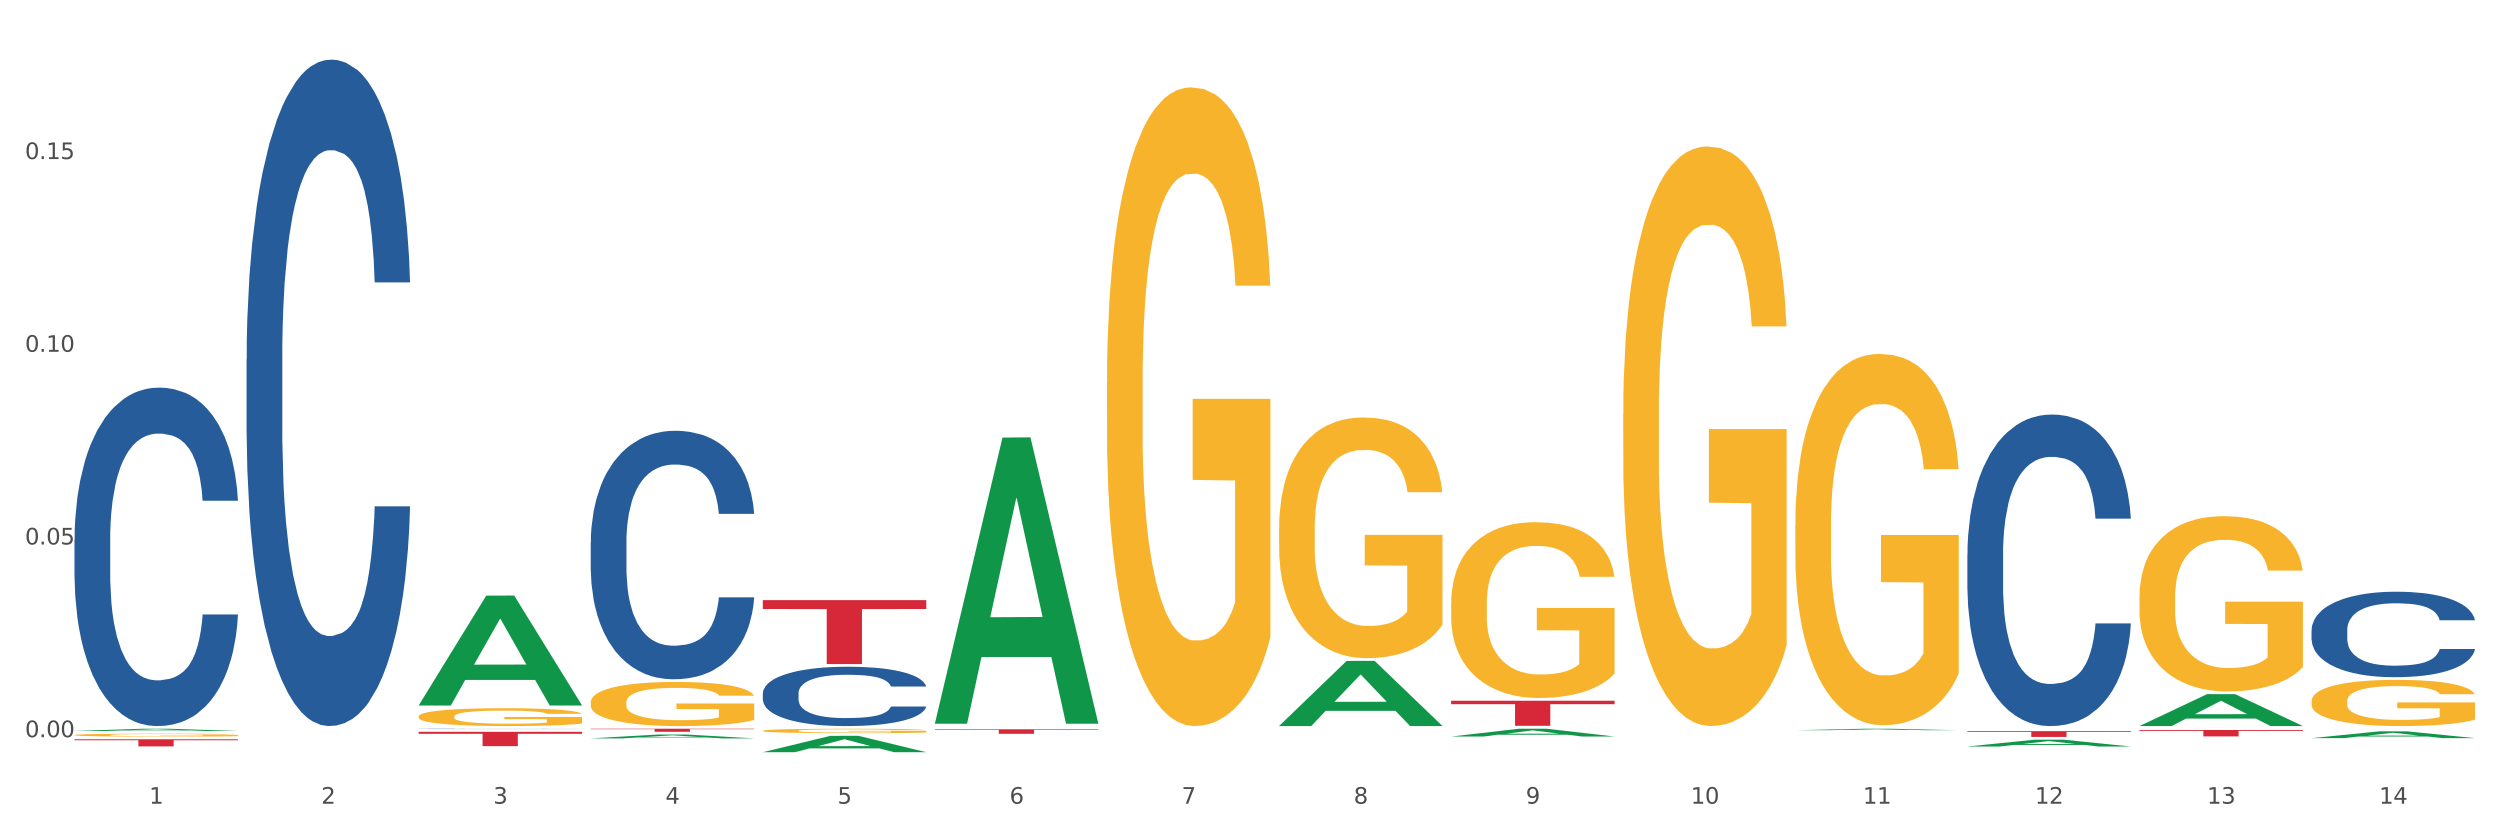 <?xml version="1.0" encoding="utf-8" standalone="no"?>
<!DOCTYPE svg PUBLIC "-//W3C//DTD SVG 1.1//EN"
  "http://www.w3.org/Graphics/SVG/1.1/DTD/svg11.dtd">
<svg xmlns:xlink="http://www.w3.org/1999/xlink" width="1080pt" height="360pt" viewBox="0 0 1080 360" xmlns="http://www.w3.org/2000/svg" version="1.1">
 <rect x="0" y="0" width="1080" height="360" fill="#333333" stroke="none"/>
 <defs>
  <style type="text/css">*{stroke-linejoin: round; stroke-linecap: butt}</style>
 </defs>
 <g id="figure_1">
  <g id="patch_1">
   <path d="M 0 360 
L 1080 360 
L 1080 0 
L 0 0 
z
" style="fill: #ffffff; stroke: #ffffff; stroke-linejoin: miter"/>
  </g>
  <g id="axes_1">
   <g id="matplotlib.axis_1">
    <g id="xtick_1">
     <g id="text_1">
      <!-- 1 -->
      <g style="fill: #4d4d4d" transform="translate(64.432 347.204) scale(0.096 -0.096)">
       <defs>
        <path id="DejaVuSans-31" d="M 794 531 
L 1825 531 
L 1825 4091 
L 703 3866 
L 703 4441 
L 1819 4666 
L 2450 4666 
L 2450 531 
L 3481 531 
L 3481 0 
L 794 0 
L 794 531 
z
" transform="scale(0.016)"/>
       </defs>
       <use xlink:href="#DejaVuSans-31"/>
      </g>
     </g>
    </g>
    <g id="xtick_2">
     <g id="text_2">
      <!-- 2 -->
      <g style="fill: #4d4d4d" transform="translate(138.771 347.204) scale(0.096 -0.096)">
       <defs>
        <path id="DejaVuSans-32" d="M 1228 531 
L 3431 531 
L 3431 0 
L 469 0 
L 469 531 
Q 828 903 1448 1529 
Q 2069 2156 2228 2338 
Q 2531 2678 2651 2914 
Q 2772 3150 2772 3378 
Q 2772 3750 2511 3984 
Q 2250 4219 1831 4219 
Q 1534 4219 1204 4116 
Q 875 4013 500 3803 
L 500 4441 
Q 881 4594 1212 4672 
Q 1544 4750 1819 4750 
Q 2544 4750 2975 4387 
Q 3406 4025 3406 3419 
Q 3406 3131 3298 2873 
Q 3191 2616 2906 2266 
Q 2828 2175 2409 1742 
Q 1991 1309 1228 531 
z
" transform="scale(0.016)"/>
       </defs>
       <use xlink:href="#DejaVuSans-32"/>
      </g>
     </g>
    </g>
    <g id="xtick_3">
     <g id="text_3">
      <!-- 3 -->
      <g style="fill: #4d4d4d" transform="translate(213.109 347.204) scale(0.096 -0.096)">
       <defs>
        <path id="DejaVuSans-33" d="M 2597 2516 
Q 3050 2419 3304 2112 
Q 3559 1806 3559 1356 
Q 3559 666 3084 287 
Q 2609 -91 1734 -91 
Q 1441 -91 1130 -33 
Q 819 25 488 141 
L 488 750 
Q 750 597 1062 519 
Q 1375 441 1716 441 
Q 2309 441 2620 675 
Q 2931 909 2931 1356 
Q 2931 1769 2642 2001 
Q 2353 2234 1838 2234 
L 1294 2234 
L 1294 2753 
L 1863 2753 
Q 2328 2753 2575 2939 
Q 2822 3125 2822 3475 
Q 2822 3834 2567 4026 
Q 2313 4219 1838 4219 
Q 1578 4219 1281 4162 
Q 984 4106 628 3988 
L 628 4550 
Q 988 4650 1302 4700 
Q 1616 4750 1894 4750 
Q 2613 4750 3031 4423 
Q 3450 4097 3450 3541 
Q 3450 3153 3228 2886 
Q 3006 2619 2597 2516 
z
" transform="scale(0.016)"/>
       </defs>
       <use xlink:href="#DejaVuSans-33"/>
      </g>
     </g>
    </g>
    <g id="xtick_4">
     <g id="text_4">
      <!-- 4 -->
      <g style="fill: #4d4d4d" transform="translate(287.448 347.204) scale(0.096 -0.096)">
       <defs>
        <path id="DejaVuSans-34" d="M 2419 4116 
L 825 1625 
L 2419 1625 
L 2419 4116 
z
M 2253 4666 
L 3047 4666 
L 3047 1625 
L 3713 1625 
L 3713 1100 
L 3047 1100 
L 3047 0 
L 2419 0 
L 2419 1100 
L 313 1100 
L 313 1709 
L 2253 4666 
z
" transform="scale(0.016)"/>
       </defs>
       <use xlink:href="#DejaVuSans-34"/>
      </g>
     </g>
    </g>
    <g id="xtick_5">
     <g id="text_5">
      <!-- 5 -->
      <g style="fill: #4d4d4d" transform="translate(361.787 347.204) scale(0.096 -0.096)">
       <defs>
        <path id="DejaVuSans-35" d="M 691 4666 
L 3169 4666 
L 3169 4134 
L 1269 4134 
L 1269 2991 
Q 1406 3038 1543 3061 
Q 1681 3084 1819 3084 
Q 2600 3084 3056 2656 
Q 3513 2228 3513 1497 
Q 3513 744 3044 326 
Q 2575 -91 1722 -91 
Q 1428 -91 1123 -41 
Q 819 9 494 109 
L 494 744 
Q 775 591 1075 516 
Q 1375 441 1709 441 
Q 2250 441 2565 725 
Q 2881 1009 2881 1497 
Q 2881 1984 2565 2268 
Q 2250 2553 1709 2553 
Q 1456 2553 1204 2497 
Q 953 2441 691 2322 
L 691 4666 
z
" transform="scale(0.016)"/>
       </defs>
       <use xlink:href="#DejaVuSans-35"/>
      </g>
     </g>
    </g>
    <g id="xtick_6">
     <g id="text_6">
      <!-- 6 -->
      <g style="fill: #4d4d4d" transform="translate(436.125 347.204) scale(0.096 -0.096)">
       <defs>
        <path id="DejaVuSans-36" d="M 2113 2584 
Q 1688 2584 1439 2293 
Q 1191 2003 1191 1497 
Q 1191 994 1439 701 
Q 1688 409 2113 409 
Q 2538 409 2786 701 
Q 3034 994 3034 1497 
Q 3034 2003 2786 2293 
Q 2538 2584 2113 2584 
z
M 3366 4563 
L 3366 3988 
Q 3128 4100 2886 4159 
Q 2644 4219 2406 4219 
Q 1781 4219 1451 3797 
Q 1122 3375 1075 2522 
Q 1259 2794 1537 2939 
Q 1816 3084 2150 3084 
Q 2853 3084 3261 2657 
Q 3669 2231 3669 1497 
Q 3669 778 3244 343 
Q 2819 -91 2113 -91 
Q 1303 -91 875 529 
Q 447 1150 447 2328 
Q 447 3434 972 4092 
Q 1497 4750 2381 4750 
Q 2619 4750 2861 4703 
Q 3103 4656 3366 4563 
z
" transform="scale(0.016)"/>
       </defs>
       <use xlink:href="#DejaVuSans-36"/>
      </g>
     </g>
    </g>
    <g id="xtick_7">
     <g id="text_7">
      <!-- 7 -->
      <g style="fill: #4d4d4d" transform="translate(510.464 347.204) scale(0.096 -0.096)">
       <defs>
        <path id="DejaVuSans-37" d="M 525 4666 
L 3525 4666 
L 3525 4397 
L 1831 0 
L 1172 0 
L 2766 4134 
L 525 4134 
L 525 4666 
z
" transform="scale(0.016)"/>
       </defs>
       <use xlink:href="#DejaVuSans-37"/>
      </g>
     </g>
    </g>
    <g id="xtick_8">
     <g id="text_8">
      <!-- 8 -->
      <g style="fill: #4d4d4d" transform="translate(584.803 347.204) scale(0.096 -0.096)">
       <defs>
        <path id="DejaVuSans-38" d="M 2034 2216 
Q 1584 2216 1326 1975 
Q 1069 1734 1069 1313 
Q 1069 891 1326 650 
Q 1584 409 2034 409 
Q 2484 409 2743 651 
Q 3003 894 3003 1313 
Q 3003 1734 2745 1975 
Q 2488 2216 2034 2216 
z
M 1403 2484 
Q 997 2584 770 2862 
Q 544 3141 544 3541 
Q 544 4100 942 4425 
Q 1341 4750 2034 4750 
Q 2731 4750 3128 4425 
Q 3525 4100 3525 3541 
Q 3525 3141 3298 2862 
Q 3072 2584 2669 2484 
Q 3125 2378 3379 2068 
Q 3634 1759 3634 1313 
Q 3634 634 3220 271 
Q 2806 -91 2034 -91 
Q 1263 -91 848 271 
Q 434 634 434 1313 
Q 434 1759 690 2068 
Q 947 2378 1403 2484 
z
M 1172 3481 
Q 1172 3119 1398 2916 
Q 1625 2713 2034 2713 
Q 2441 2713 2670 2916 
Q 2900 3119 2900 3481 
Q 2900 3844 2670 4047 
Q 2441 4250 2034 4250 
Q 1625 4250 1398 4047 
Q 1172 3844 1172 3481 
z
" transform="scale(0.016)"/>
       </defs>
       <use xlink:href="#DejaVuSans-38"/>
      </g>
     </g>
    </g>
    <g id="xtick_9">
     <g id="text_9">
      <!-- 9 -->
      <g style="fill: #4d4d4d" transform="translate(659.142 347.204) scale(0.096 -0.096)">
       <defs>
        <path id="DejaVuSans-39" d="M 703 97 
L 703 672 
Q 941 559 1184 500 
Q 1428 441 1663 441 
Q 2288 441 2617 861 
Q 2947 1281 2994 2138 
Q 2813 1869 2534 1725 
Q 2256 1581 1919 1581 
Q 1219 1581 811 2004 
Q 403 2428 403 3163 
Q 403 3881 828 4315 
Q 1253 4750 1959 4750 
Q 2769 4750 3195 4129 
Q 3622 3509 3622 2328 
Q 3622 1225 3098 567 
Q 2575 -91 1691 -91 
Q 1453 -91 1209 -44 
Q 966 3 703 97 
z
M 1959 2075 
Q 2384 2075 2632 2365 
Q 2881 2656 2881 3163 
Q 2881 3666 2632 3958 
Q 2384 4250 1959 4250 
Q 1534 4250 1286 3958 
Q 1038 3666 1038 3163 
Q 1038 2656 1286 2365 
Q 1534 2075 1959 2075 
z
" transform="scale(0.016)"/>
       </defs>
       <use xlink:href="#DejaVuSans-39"/>
      </g>
     </g>
    </g>
    <g id="xtick_10">
     <g id="text_10">
      <!-- 10 -->
      <g style="fill: #4d4d4d" transform="translate(730.426 347.204) scale(0.096 -0.096)">
       <defs>
        <path id="DejaVuSans-30" d="M 2034 4250 
Q 1547 4250 1301 3770 
Q 1056 3291 1056 2328 
Q 1056 1369 1301 889 
Q 1547 409 2034 409 
Q 2525 409 2770 889 
Q 3016 1369 3016 2328 
Q 3016 3291 2770 3770 
Q 2525 4250 2034 4250 
z
M 2034 4750 
Q 2819 4750 3233 4129 
Q 3647 3509 3647 2328 
Q 3647 1150 3233 529 
Q 2819 -91 2034 -91 
Q 1250 -91 836 529 
Q 422 1150 422 2328 
Q 422 3509 836 4129 
Q 1250 4750 2034 4750 
z
" transform="scale(0.016)"/>
       </defs>
       <use xlink:href="#DejaVuSans-31"/>
       <use xlink:href="#DejaVuSans-30" transform="translate(63.623 0)"/>
      </g>
     </g>
    </g>
    <g id="xtick_11">
     <g id="text_11">
      <!-- 11 -->
      <g style="fill: #4d4d4d" transform="translate(804.765 347.204) scale(0.096 -0.096)">
       <use xlink:href="#DejaVuSans-31"/>
       <use xlink:href="#DejaVuSans-31" transform="translate(63.623 0)"/>
      </g>
     </g>
    </g>
    <g id="xtick_12">
     <g id="text_12">
      <!-- 12 -->
      <g style="fill: #4d4d4d" transform="translate(879.104 347.204) scale(0.096 -0.096)">
       <use xlink:href="#DejaVuSans-31"/>
       <use xlink:href="#DejaVuSans-32" transform="translate(63.623 0)"/>
      </g>
     </g>
    </g>
    <g id="xtick_13">
     <g id="text_13">
      <!-- 13 -->
      <g style="fill: #4d4d4d" transform="translate(953.442 347.204) scale(0.096 -0.096)">
       <use xlink:href="#DejaVuSans-31"/>
       <use xlink:href="#DejaVuSans-33" transform="translate(63.623 0)"/>
      </g>
     </g>
    </g>
    <g id="xtick_14">
     <g id="text_14">
      <!-- 14 -->
      <g style="fill: #4d4d4d" transform="translate(1027.781 347.204) scale(0.096 -0.096)">
       <use xlink:href="#DejaVuSans-31"/>
       <use xlink:href="#DejaVuSans-34" transform="translate(63.623 0)"/>
      </g>
     </g>
    </g>
    <g id="xtick_15"/>
    <g id="xtick_16"/>
    <g id="xtick_17"/>
    <g id="xtick_18"/>
    <g id="xtick_19"/>
    <g id="xtick_20"/>
    <g id="xtick_21"/>
    <g id="xtick_22"/>
    <g id="xtick_23"/>
    <g id="xtick_24"/>
    <g id="xtick_25"/>
    <g id="xtick_26"/>
    <g id="xtick_27"/>
   </g>
   <g id="matplotlib.axis_2">
    <g id="ytick_1">
     <g id="text_15">
      <!-- 0.00 -->
      <g style="fill: #4d4d4d" transform="translate(10.8 318.466) scale(0.096 -0.096)">
       <defs>
        <path id="DejaVuSans-2e" d="M 684 794 
L 1344 794 
L 1344 0 
L 684 0 
L 684 794 
z
" transform="scale(0.016)"/>
       </defs>
       <use xlink:href="#DejaVuSans-30"/>
       <use xlink:href="#DejaVuSans-2e" transform="translate(63.623 0)"/>
       <use xlink:href="#DejaVuSans-30" transform="translate(95.41 0)"/>
       <use xlink:href="#DejaVuSans-30" transform="translate(159.033 0)"/>
      </g>
     </g>
    </g>
    <g id="ytick_2">
     <g id="text_16">
      <!-- 0.05 -->
      <g style="fill: #4d4d4d" transform="translate(10.8 235.217) scale(0.096 -0.096)">
       <use xlink:href="#DejaVuSans-30"/>
       <use xlink:href="#DejaVuSans-2e" transform="translate(63.623 0)"/>
       <use xlink:href="#DejaVuSans-30" transform="translate(95.41 0)"/>
       <use xlink:href="#DejaVuSans-35" transform="translate(159.033 0)"/>
      </g>
     </g>
    </g>
    <g id="ytick_3">
     <g id="text_17">
      <!-- 0.10 -->
      <g style="fill: #4d4d4d" transform="translate(10.8 151.967) scale(0.096 -0.096)">
       <use xlink:href="#DejaVuSans-30"/>
       <use xlink:href="#DejaVuSans-2e" transform="translate(63.623 0)"/>
       <use xlink:href="#DejaVuSans-31" transform="translate(95.41 0)"/>
       <use xlink:href="#DejaVuSans-30" transform="translate(159.033 0)"/>
      </g>
     </g>
    </g>
    <g id="ytick_4">
     <g id="text_18">
      <!-- 0.15 -->
      <g style="fill: #4d4d4d" transform="translate(10.8 68.717) scale(0.096 -0.096)">
       <use xlink:href="#DejaVuSans-30"/>
       <use xlink:href="#DejaVuSans-2e" transform="translate(63.623 0)"/>
       <use xlink:href="#DejaVuSans-31" transform="translate(95.41 0)"/>
       <use xlink:href="#DejaVuSans-35" transform="translate(159.033 0)"/>
      </g>
     </g>
    </g>
    <g id="ytick_5"/>
    <g id="ytick_6"/>
    <g id="ytick_7"/>
    <g id="ytick_8"/>
   </g>
   <g id="PolyCollection_1">
    <path d="M 32.175 315.78 
L 32.248 315.78 
L 61.37 314.82 
L 73.456 314.819 
L 102.797 315.782 
L 88.818 315.782 
L 82.484 315.558 
L 52.415 315.558 
L 52.197 315.562 
L 46.081 315.782 
L 32.175 315.782 
L 32.175 315.78 
L 56.201 315.424 
L 78.698 315.423 
L 67.559 315.024 
L 67.413 315.023 
L 67.267 315.025 
L 56.128 315.423 
L 56.201 315.424 
L 32.175 315.78 
z
" clip-path="url(#pd64e84fb54)" style="fill: #109648"/>
    <path d="M 626.885 302.705 
L 697.506 302.705 
L 697.506 304.21 
L 669.726 304.22 
L 669.726 313.536 
L 654.497 313.536 
L 654.497 304.22 
L 626.885 304.21 
L 626.885 302.715 
L 626.885 302.705 
z
" clip-path="url(#pd64e84fb54)" style="fill: #d62839"/>
    <path d="M 403.869 315.04 
L 474.49 315.04 
L 474.49 315.314 
L 446.71 315.316 
L 446.71 317.015 
L 431.481 317.015 
L 431.481 315.316 
L 403.869 315.314 
L 403.869 315.042 
L 403.869 315.04 
z
" clip-path="url(#pd64e84fb54)" style="fill: #d62839"/>
    <path d="M 329.53 259.254 
L 400.152 259.254 
L 400.152 263.092 
L 372.371 263.118 
L 372.371 286.873 
L 357.143 286.873 
L 357.143 263.118 
L 329.53 263.092 
L 329.53 259.28 
L 329.53 259.254 
z
" clip-path="url(#pd64e84fb54)" style="fill: #d62839"/>
    <path d="M 255.191 314.819 
L 325.813 314.819 
L 325.813 315.004 
L 298.033 315.006 
L 298.033 316.152 
L 282.804 316.152 
L 282.804 315.006 
L 255.191 315.004 
L 255.191 314.82 
L 255.191 314.819 
z
" clip-path="url(#pd64e84fb54)" style="fill: #d62839"/>
    <path d="M 180.852 309.517 
L 180.936 309.51 
L 180.936 309.256 
L 181.103 309.038 
L 181.936 308.51 
L 183.187 308.074 
L 184.104 307.842 
L 185.021 307.652 
L 186.105 307.462 
L 187.439 307.264 
L 189.857 306.976 
L 191.358 306.828 
L 193.192 306.673 
L 196.528 306.448 
L 198.946 306.321 
L 201.447 306.216 
L 205.533 306.089 
L 208.201 306.033 
L 211.036 305.99 
L 214.454 305.962 
L 217.039 305.955 
L 222.709 305.976 
L 227.545 306.04 
L 229.879 306.089 
L 232.881 306.173 
L 234.465 306.23 
L 237.05 306.342 
L 239.718 306.49 
L 241.552 306.617 
L 244.304 306.856 
L 246.388 307.096 
L 248.306 307.391 
L 249.306 307.595 
L 250.057 307.785 
L 250.724 308.004 
L 251.391 308.348 
L 236.383 308.348 
L 235.799 308.102 
L 234.882 307.87 
L 233.548 307.645 
L 232.38 307.504 
L 230.379 307.328 
L 228.545 307.215 
L 226.627 307.131 
L 224.293 307.06 
L 222.458 307.025 
L 219.874 306.997 
L 214.788 307.004 
L 211.369 307.06 
L 209.034 307.131 
L 207.534 307.194 
L 206.2 307.264 
L 204.699 307.363 
L 202.948 307.511 
L 201.697 307.645 
L 200.446 307.813 
L 199.446 307.982 
L 198.529 308.18 
L 197.778 308.391 
L 197.195 308.609 
L 196.694 308.876 
L 196.277 309.32 
L 196.277 310.284 
L 196.444 310.502 
L 196.861 310.791 
L 197.361 311.009 
L 198.195 311.27 
L 198.946 311.446 
L 200.363 311.699 
L 201.947 311.91 
L 203.198 312.044 
L 204.449 312.157 
L 206.616 312.311 
L 209.034 312.438 
L 211.119 312.516 
L 213.954 312.586 
L 215.871 312.614 
L 217.539 312.628 
L 221.625 312.628 
L 224.543 312.607 
L 227.795 312.558 
L 230.296 312.494 
L 232.38 312.417 
L 234.715 312.29 
L 236.216 312.171 
L 236.216 310.699 
L 217.873 310.692 
L 217.873 309.714 
L 251.474 309.714 
L 251.474 312.586 
L 250.057 312.734 
L 248.473 312.868 
L 246.805 312.987 
L 244.304 313.135 
L 241.302 313.276 
L 238.634 313.374 
L 235.799 313.459 
L 232.464 313.536 
L 228.128 313.607 
L 225.46 313.635 
L 222.125 313.656 
L 218.206 313.663 
L 214.788 313.649 
L 211.452 313.614 
L 207.951 313.55 
L 204.532 313.459 
L 201.947 313.367 
L 199.362 313.255 
L 196.611 313.107 
L 194.443 312.966 
L 192.776 312.839 
L 190.941 312.677 
L 188.94 312.466 
L 187.439 312.276 
L 186.105 312.079 
L 184.688 311.826 
L 183.687 311.608 
L 182.687 311.333 
L 182.103 311.129 
L 181.436 310.812 
L 180.936 310.369 
L 180.852 309.517 
z
" clip-path="url(#pd64e84fb54)" style="fill: #f7b32b"/>
    <path d="M 32.175 319.374 
L 102.797 319.374 
L 102.797 319.8 
L 75.017 319.802 
L 75.017 322.435 
L 59.788 322.435 
L 59.788 319.802 
L 32.175 319.8 
L 32.175 319.377 
L 32.175 319.374 
z
" clip-path="url(#pd64e84fb54)" style="fill: #d62839"/>
    <path d="M 32.175 233.146 
L 32.258 233.012 
L 32.258 229.273 
L 32.509 224.199 
L 33.427 214.852 
L 34.596 207.775 
L 36.599 199.497 
L 37.684 196.025 
L 39.104 192.153 
L 42.025 185.877 
L 45.364 180.536 
L 47.702 177.598 
L 49.455 175.729 
L 53.378 172.391 
L 55.632 170.922 
L 57.969 169.72 
L 59.973 168.919 
L 63.312 167.984 
L 65.983 167.584 
L 69.072 167.45 
L 71.66 167.584 
L 75.082 168.118 
L 80.091 169.72 
L 82.011 170.655 
L 84.599 172.257 
L 87.27 174.393 
L 89.44 176.53 
L 91.945 179.601 
L 94.533 183.607 
L 97.037 188.681 
L 98.79 193.354 
L 100.209 198.295 
L 101.461 204.304 
L 102.379 210.847 
L 102.797 216.321 
L 87.52 216.321 
L 87.103 211.381 
L 86.268 206.04 
L 85.434 202.434 
L 84.515 199.497 
L 83.096 196.158 
L 81.844 194.022 
L 79.757 191.485 
L 77.837 189.883 
L 76.251 188.948 
L 74.331 188.147 
L 70.241 187.346 
L 67.319 187.346 
L 65.482 187.613 
L 63.229 188.28 
L 61.309 189.215 
L 59.055 190.817 
L 57.302 192.553 
L 55.549 194.823 
L 54.547 196.426 
L 53.044 199.363 
L 52.043 201.767 
L 50.707 205.906 
L 49.956 208.844 
L 48.62 216.455 
L 48.036 222.063 
L 47.785 225.935 
L 47.618 230.208 
L 47.618 251.038 
L 48.119 260.385 
L 48.537 264.391 
L 49.204 268.931 
L 50.457 274.806 
L 52.293 280.548 
L 54.213 284.687 
L 55.799 287.224 
L 57.302 289.094 
L 58.804 290.563 
L 60.641 291.898 
L 62.143 292.699 
L 64.397 293.5 
L 67.069 293.901 
L 69.155 293.901 
L 73.413 293.233 
L 75.333 292.566 
L 77.169 291.631 
L 79.173 290.162 
L 80.759 288.56 
L 81.677 287.358 
L 83.18 284.821 
L 84.348 282.15 
L 85.35 279.079 
L 86.018 276.409 
L 86.769 272.403 
L 87.353 267.863 
L 87.52 265.459 
L 102.797 265.459 
L 102.463 270.266 
L 101.879 274.94 
L 100.71 281.216 
L 99.792 284.821 
L 98.372 289.227 
L 96.87 292.966 
L 94.783 297.105 
L 92.863 300.177 
L 90.86 302.847 
L 88.689 305.251 
L 84.766 308.589 
L 83.347 309.524 
L 80.341 311.126 
L 78.004 312.061 
L 74.581 312.995 
L 71.075 313.529 
L 67.402 313.663 
L 64.147 313.396 
L 60.557 312.595 
L 58.303 311.794 
L 55.799 310.592 
L 52.877 308.722 
L 50.123 306.452 
L 47.535 303.782 
L 45.114 300.711 
L 42.86 297.239 
L 39.938 291.497 
L 37.768 285.889 
L 36.182 280.682 
L 35.097 276.275 
L 34.011 270.667 
L 33.427 266.795 
L 32.509 257.448 
L 32.175 248.768 
L 32.175 233.146 
z
" clip-path="url(#pd64e84fb54)" style="fill: #255c99"/>
    <path d="M 106.514 155.119 
L 106.597 154.856 
L 106.597 147.494 
L 106.848 137.503 
L 107.766 119.098 
L 108.935 105.163 
L 110.938 88.862 
L 112.023 82.026 
L 113.442 74.401 
L 116.364 62.043 
L 119.703 51.526 
L 122.04 45.742 
L 123.794 42.061 
L 127.717 35.488 
L 129.971 32.596 
L 132.308 30.229 
L 134.312 28.652 
L 137.651 26.811 
L 140.322 26.022 
L 143.411 25.759 
L 145.998 26.022 
L 149.421 27.074 
L 154.43 30.229 
L 156.35 32.07 
L 158.937 35.225 
L 161.609 39.432 
L 163.779 43.638 
L 166.283 49.686 
L 168.871 57.573 
L 171.376 67.565 
L 173.129 76.767 
L 174.548 86.495 
L 175.8 98.327 
L 176.718 111.21 
L 177.135 121.99 
L 161.859 121.99 
L 161.442 112.262 
L 160.607 101.745 
L 159.772 94.646 
L 158.854 88.862 
L 157.435 82.288 
L 156.183 78.082 
L 154.096 73.086 
L 152.176 69.931 
L 150.59 68.091 
L 148.67 66.513 
L 144.579 64.935 
L 141.658 64.935 
L 139.821 65.461 
L 137.567 66.776 
L 135.647 68.616 
L 133.393 71.771 
L 131.64 75.189 
L 129.887 79.659 
L 128.886 82.814 
L 127.383 88.599 
L 126.381 93.331 
L 125.046 101.482 
L 124.294 107.266 
L 122.959 122.253 
L 122.374 133.296 
L 122.124 140.921 
L 121.957 149.334 
L 121.957 190.351 
L 122.458 208.756 
L 122.875 216.643 
L 123.543 225.583 
L 124.795 237.152 
L 126.632 248.457 
L 128.552 256.608 
L 130.138 261.604 
L 131.64 265.285 
L 133.143 268.177 
L 134.979 270.806 
L 136.482 272.384 
L 138.736 273.961 
L 141.407 274.75 
L 143.494 274.75 
L 147.751 273.435 
L 149.671 272.121 
L 151.508 270.28 
L 153.511 267.388 
L 155.097 264.233 
L 156.016 261.867 
L 157.518 256.871 
L 158.687 251.613 
L 159.689 245.565 
L 160.357 240.307 
L 161.108 232.419 
L 161.692 223.479 
L 161.859 218.747 
L 177.135 218.747 
L 176.802 228.212 
L 176.217 237.415 
L 175.049 249.772 
L 174.13 256.871 
L 172.711 265.548 
L 171.209 272.909 
L 169.122 281.06 
L 167.202 287.107 
L 165.198 292.366 
L 163.028 297.099 
L 159.104 303.672 
L 157.685 305.512 
L 154.68 308.667 
L 152.343 310.508 
L 148.92 312.348 
L 145.414 313.4 
L 141.741 313.663 
L 138.486 313.137 
L 134.896 311.56 
L 132.642 309.982 
L 130.138 307.616 
L 127.216 303.935 
L 124.461 299.465 
L 121.874 294.206 
L 119.453 288.159 
L 117.199 281.323 
L 114.277 270.017 
L 112.107 258.974 
L 110.521 248.72 
L 109.435 240.044 
L 108.35 229.001 
L 107.766 221.376 
L 106.848 202.971 
L 106.514 185.881 
L 106.514 155.119 
z
" clip-path="url(#pd64e84fb54)" style="fill: #255c99"/>
    <path d="M 180.852 314.89 
L 180.936 314.89 
L 180.936 314.886 
L 181.186 314.88 
L 182.105 314.87 
L 183.273 314.863 
L 185.277 314.854 
L 186.362 314.85 
L 187.781 314.846 
L 190.703 314.839 
L 194.042 314.833 
L 196.379 314.83 
L 198.132 314.828 
L 202.056 314.824 
L 204.31 314.823 
L 206.647 314.822 
L 208.65 314.821 
L 211.989 314.82 
L 214.661 314.819 
L 217.749 314.819 
L 220.337 314.819 
L 223.76 314.82 
L 228.768 314.822 
L 230.688 314.823 
L 233.276 314.824 
L 235.947 314.827 
L 238.118 314.829 
L 240.622 314.832 
L 243.21 314.837 
L 245.714 314.842 
L 247.467 314.847 
L 248.886 314.852 
L 250.139 314.859 
L 251.057 314.866 
L 251.474 314.872 
L 236.198 314.872 
L 235.78 314.867 
L 234.946 314.861 
L 234.111 314.857 
L 233.193 314.854 
L 231.774 314.85 
L 230.521 314.848 
L 228.434 314.845 
L 226.514 314.843 
L 224.928 314.842 
L 223.008 314.841 
L 218.918 314.841 
L 215.996 314.841 
L 214.16 314.841 
L 211.906 314.842 
L 209.986 314.843 
L 207.732 314.844 
L 205.979 314.846 
L 204.226 314.849 
L 203.224 314.85 
L 201.722 314.854 
L 200.72 314.856 
L 199.384 314.861 
L 198.633 314.864 
L 197.297 314.872 
L 196.713 314.878 
L 196.463 314.882 
L 196.296 314.887 
L 196.296 314.909 
L 196.797 314.919 
L 197.214 314.924 
L 197.882 314.929 
L 199.134 314.935 
L 200.97 314.941 
L 202.89 314.946 
L 204.476 314.948 
L 205.979 314.95 
L 207.482 314.952 
L 209.318 314.953 
L 210.821 314.954 
L 213.075 314.955 
L 215.746 314.956 
L 217.833 314.956 
L 222.09 314.955 
L 224.01 314.954 
L 225.847 314.953 
L 227.85 314.951 
L 229.436 314.95 
L 230.354 314.948 
L 231.857 314.946 
L 233.026 314.943 
L 234.027 314.94 
L 234.695 314.937 
L 235.447 314.932 
L 236.031 314.927 
L 236.198 314.925 
L 251.474 314.925 
L 251.14 314.93 
L 250.556 314.935 
L 249.387 314.942 
L 248.469 314.946 
L 247.05 314.95 
L 245.547 314.955 
L 243.46 314.959 
L 241.54 314.962 
L 239.537 314.965 
L 237.367 314.968 
L 233.443 314.971 
L 232.024 314.972 
L 229.019 314.974 
L 226.681 314.975 
L 223.259 314.976 
L 219.753 314.977 
L 216.08 314.977 
L 212.824 314.977 
L 209.235 314.976 
L 206.981 314.975 
L 204.476 314.974 
L 201.555 314.971 
L 198.8 314.969 
L 196.212 314.966 
L 193.791 314.963 
L 191.538 314.959 
L 188.616 314.953 
L 186.445 314.947 
L 184.859 314.941 
L 183.774 314.937 
L 182.689 314.93 
L 182.105 314.926 
L 181.186 314.916 
L 180.852 314.907 
L 180.852 314.89 
z
" clip-path="url(#pd64e84fb54)" style="fill: #255c99"/>
    <path d="M 255.191 234.331 
L 255.275 234.233 
L 255.275 231.488 
L 255.525 227.762 
L 256.443 220.899 
L 257.612 215.703 
L 259.615 209.625 
L 260.701 207.076 
L 262.12 204.233 
L 265.041 199.625 
L 268.381 195.703 
L 270.718 193.546 
L 272.471 192.174 
L 276.394 189.723 
L 278.648 188.644 
L 280.986 187.762 
L 282.989 187.173 
L 286.328 186.487 
L 288.999 186.193 
L 292.088 186.095 
L 294.676 186.193 
L 298.098 186.585 
L 303.107 187.762 
L 305.027 188.448 
L 307.615 189.624 
L 310.286 191.193 
L 312.457 192.762 
L 314.961 195.017 
L 317.549 197.958 
L 320.053 201.683 
L 321.806 205.115 
L 323.225 208.742 
L 324.477 213.154 
L 325.396 217.958 
L 325.813 221.978 
L 310.537 221.978 
L 310.119 218.35 
L 309.284 214.429 
L 308.45 211.782 
L 307.531 209.625 
L 306.112 207.174 
L 304.86 205.605 
L 302.773 203.742 
L 300.853 202.566 
L 299.267 201.88 
L 297.347 201.291 
L 293.257 200.703 
L 290.335 200.703 
L 288.499 200.899 
L 286.245 201.389 
L 284.325 202.076 
L 282.071 203.252 
L 280.318 204.527 
L 278.565 206.193 
L 277.563 207.37 
L 276.06 209.527 
L 275.059 211.291 
L 273.723 214.331 
L 272.972 216.488 
L 271.636 222.076 
L 271.052 226.194 
L 270.801 229.037 
L 270.634 232.174 
L 270.634 247.468 
L 271.135 254.331 
L 271.553 257.272 
L 272.22 260.606 
L 273.473 264.92 
L 275.309 269.135 
L 277.229 272.175 
L 278.815 274.037 
L 280.318 275.41 
L 281.82 276.488 
L 283.657 277.469 
L 285.159 278.057 
L 287.413 278.645 
L 290.085 278.939 
L 292.172 278.939 
L 296.429 278.449 
L 298.349 277.959 
L 300.185 277.273 
L 302.189 276.194 
L 303.775 275.018 
L 304.693 274.135 
L 306.196 272.273 
L 307.364 270.312 
L 308.366 268.057 
L 309.034 266.096 
L 309.785 263.155 
L 310.37 259.822 
L 310.537 258.057 
L 325.813 258.057 
L 325.479 261.586 
L 324.895 265.018 
L 323.726 269.626 
L 322.808 272.273 
L 321.389 275.508 
L 319.886 278.253 
L 317.799 281.292 
L 315.879 283.547 
L 313.876 285.508 
L 311.705 287.273 
L 307.782 289.724 
L 306.363 290.41 
L 303.358 291.587 
L 301.02 292.273 
L 297.598 292.959 
L 294.092 293.351 
L 290.419 293.449 
L 287.163 293.253 
L 283.573 292.665 
L 281.32 292.077 
L 278.815 291.195 
L 275.893 289.822 
L 273.139 288.155 
L 270.551 286.194 
L 268.13 283.94 
L 265.876 281.39 
L 262.955 277.175 
L 260.784 273.057 
L 259.198 269.233 
L 258.113 265.998 
L 257.028 261.88 
L 256.443 259.037 
L 255.525 252.174 
L 255.191 245.802 
L 255.191 234.331 
z
" clip-path="url(#pd64e84fb54)" style="fill: #255c99"/>
    <path d="M 849.901 315.858 
L 920.523 315.858 
L 920.523 316.207 
L 892.742 316.209 
L 892.742 318.366 
L 877.514 318.366 
L 877.514 316.209 
L 849.901 316.207 
L 849.901 315.861 
L 849.901 315.858 
z
" clip-path="url(#pd64e84fb54)" style="fill: #d62839"/>
    <path d="M 329.53 299.547 
L 329.613 299.523 
L 329.613 298.868 
L 329.864 297.978 
L 330.782 296.339 
L 331.951 295.099 
L 333.954 293.647 
L 335.039 293.039 
L 336.458 292.36 
L 339.38 291.259 
L 342.719 290.323 
L 345.057 289.808 
L 346.81 289.48 
L 350.733 288.895 
L 352.987 288.637 
L 355.324 288.427 
L 357.328 288.286 
L 360.667 288.122 
L 363.338 288.052 
L 366.427 288.029 
L 369.015 288.052 
L 372.437 288.146 
L 377.446 288.427 
L 379.366 288.591 
L 381.954 288.872 
L 384.625 289.246 
L 386.795 289.621 
L 389.3 290.159 
L 391.887 290.861 
L 394.392 291.751 
L 396.145 292.57 
L 397.564 293.437 
L 398.816 294.49 
L 399.734 295.637 
L 400.152 296.597 
L 384.875 296.597 
L 384.458 295.731 
L 383.623 294.794 
L 382.788 294.162 
L 381.87 293.647 
L 380.451 293.062 
L 379.199 292.687 
L 377.112 292.243 
L 375.192 291.962 
L 373.606 291.798 
L 371.686 291.657 
L 367.595 291.517 
L 364.674 291.517 
L 362.837 291.564 
L 360.583 291.681 
L 358.663 291.845 
L 356.41 292.126 
L 354.656 292.43 
L 352.903 292.828 
L 351.902 293.109 
L 350.399 293.624 
L 349.397 294.045 
L 348.062 294.771 
L 347.31 295.286 
L 345.975 296.62 
L 345.391 297.604 
L 345.14 298.282 
L 344.973 299.032 
L 344.973 302.684 
L 345.474 304.322 
L 345.891 305.025 
L 346.559 305.821 
L 347.811 306.851 
L 349.648 307.857 
L 351.568 308.583 
L 353.154 309.028 
L 354.656 309.355 
L 356.159 309.613 
L 357.996 309.847 
L 359.498 309.988 
L 361.752 310.128 
L 364.423 310.198 
L 366.51 310.198 
L 370.768 310.081 
L 372.688 309.964 
L 374.524 309.8 
L 376.528 309.543 
L 378.114 309.262 
L 379.032 309.051 
L 380.534 308.606 
L 381.703 308.138 
L 382.705 307.6 
L 383.373 307.131 
L 384.124 306.429 
L 384.708 305.633 
L 384.875 305.212 
L 400.152 305.212 
L 399.818 306.055 
L 399.233 306.874 
L 398.065 307.974 
L 397.146 308.606 
L 395.727 309.379 
L 394.225 310.034 
L 392.138 310.76 
L 390.218 311.299 
L 388.214 311.767 
L 386.044 312.188 
L 382.121 312.773 
L 380.701 312.937 
L 377.696 313.218 
L 375.359 313.382 
L 371.936 313.546 
L 368.43 313.64 
L 364.757 313.663 
L 361.502 313.616 
L 357.912 313.476 
L 355.658 313.335 
L 353.154 313.124 
L 350.232 312.797 
L 347.477 312.399 
L 344.89 311.931 
L 342.469 311.392 
L 340.215 310.783 
L 337.293 309.777 
L 335.123 308.794 
L 333.537 307.881 
L 332.452 307.108 
L 331.366 306.125 
L 330.782 305.446 
L 329.864 303.807 
L 329.53 302.286 
L 329.53 299.547 
z
" clip-path="url(#pd64e84fb54)" style="fill: #255c99"/>
    <path d="M 998.578 272.214 
L 998.662 272.18 
L 998.662 271.236 
L 998.912 269.955 
L 999.83 267.594 
L 1000.999 265.807 
L 1003.003 263.716 
L 1004.088 262.839 
L 1005.507 261.861 
L 1008.429 260.276 
L 1011.768 258.928 
L 1014.105 258.186 
L 1015.858 257.714 
L 1019.781 256.871 
L 1022.035 256.5 
L 1024.373 256.196 
L 1026.376 255.994 
L 1029.715 255.758 
L 1032.387 255.657 
L 1035.475 255.623 
L 1038.063 255.657 
L 1041.486 255.792 
L 1046.494 256.196 
L 1048.414 256.432 
L 1051.002 256.837 
L 1053.673 257.376 
L 1055.844 257.916 
L 1058.348 258.692 
L 1060.936 259.703 
L 1063.44 260.985 
L 1065.193 262.165 
L 1066.612 263.413 
L 1067.864 264.93 
L 1068.783 266.582 
L 1069.2 267.965 
L 1053.924 267.965 
L 1053.506 266.717 
L 1052.671 265.368 
L 1051.837 264.458 
L 1050.918 263.716 
L 1049.499 262.873 
L 1048.247 262.334 
L 1046.16 261.693 
L 1044.24 261.288 
L 1042.654 261.052 
L 1040.734 260.85 
L 1036.644 260.647 
L 1033.722 260.647 
L 1031.886 260.715 
L 1029.632 260.883 
L 1027.712 261.12 
L 1025.458 261.524 
L 1023.705 261.963 
L 1021.952 262.536 
L 1020.95 262.94 
L 1019.448 263.682 
L 1018.446 264.289 
L 1017.11 265.335 
L 1016.359 266.077 
L 1015.023 267.999 
L 1014.439 269.415 
L 1014.188 270.393 
L 1014.022 271.472 
L 1014.022 276.733 
L 1014.522 279.093 
L 1014.94 280.105 
L 1015.608 281.251 
L 1016.86 282.735 
L 1018.696 284.185 
L 1020.616 285.23 
L 1022.202 285.871 
L 1023.705 286.343 
L 1025.207 286.714 
L 1027.044 287.051 
L 1028.547 287.254 
L 1030.8 287.456 
L 1033.472 287.557 
L 1035.559 287.557 
L 1039.816 287.389 
L 1041.736 287.22 
L 1043.572 286.984 
L 1045.576 286.613 
L 1047.162 286.208 
L 1048.08 285.905 
L 1049.583 285.264 
L 1050.752 284.59 
L 1051.753 283.814 
L 1052.421 283.14 
L 1053.172 282.128 
L 1053.757 280.981 
L 1053.924 280.374 
L 1069.2 280.374 
L 1068.866 281.588 
L 1068.282 282.769 
L 1067.113 284.354 
L 1066.195 285.264 
L 1064.776 286.377 
L 1063.273 287.321 
L 1061.186 288.366 
L 1059.266 289.142 
L 1057.263 289.816 
L 1055.092 290.423 
L 1051.169 291.266 
L 1049.75 291.503 
L 1046.745 291.907 
L 1044.407 292.143 
L 1040.985 292.379 
L 1037.479 292.514 
L 1033.806 292.548 
L 1030.55 292.48 
L 1026.96 292.278 
L 1024.707 292.076 
L 1022.202 291.772 
L 1019.281 291.3 
L 1016.526 290.727 
L 1013.938 290.053 
L 1011.517 289.277 
L 1009.263 288.4 
L 1006.342 286.95 
L 1004.171 285.534 
L 1002.585 284.219 
L 1001.5 283.106 
L 1000.415 281.69 
L 999.83 280.712 
L 998.912 278.351 
L 998.578 276.159 
L 998.578 272.214 
z
" clip-path="url(#pd64e84fb54)" style="fill: #255c99"/>
    <path d="M 998.578 302.927 
L 998.662 302.909 
L 998.662 302.253 
L 998.828 301.688 
L 999.662 300.321 
L 1000.913 299.191 
L 1001.83 298.589 
L 1002.747 298.097 
L 1003.831 297.605 
L 1005.165 297.094 
L 1007.583 296.347 
L 1009.084 295.964 
L 1010.918 295.563 
L 1014.253 294.98 
L 1016.671 294.652 
L 1019.173 294.379 
L 1023.258 294.05 
L 1025.926 293.905 
L 1028.761 293.795 
L 1032.18 293.722 
L 1034.765 293.704 
L 1040.434 293.759 
L 1045.27 293.923 
L 1047.605 294.05 
L 1050.607 294.269 
L 1052.191 294.415 
L 1054.775 294.707 
L 1057.444 295.089 
L 1059.278 295.417 
L 1062.029 296.037 
L 1064.114 296.657 
L 1066.032 297.422 
L 1067.032 297.951 
L 1067.783 298.443 
L 1068.45 299.008 
L 1069.117 299.901 
L 1054.108 299.901 
L 1053.525 299.263 
L 1052.608 298.662 
L 1051.274 298.079 
L 1050.106 297.714 
L 1048.105 297.258 
L 1046.271 296.967 
L 1044.353 296.748 
L 1042.019 296.566 
L 1040.184 296.475 
L 1037.599 296.402 
L 1032.513 296.42 
L 1029.095 296.566 
L 1026.76 296.748 
L 1025.259 296.912 
L 1023.925 297.094 
L 1022.425 297.35 
L 1020.674 297.732 
L 1019.423 298.079 
L 1018.172 298.516 
L 1017.172 298.954 
L 1016.255 299.464 
L 1015.504 300.011 
L 1014.92 300.576 
L 1014.42 301.268 
L 1014.003 302.417 
L 1014.003 304.914 
L 1014.17 305.479 
L 1014.587 306.226 
L 1015.087 306.791 
L 1015.921 307.466 
L 1016.671 307.921 
L 1018.089 308.578 
L 1019.673 309.124 
L 1020.924 309.471 
L 1022.174 309.762 
L 1024.342 310.163 
L 1026.76 310.491 
L 1028.845 310.692 
L 1031.68 310.874 
L 1033.597 310.947 
L 1035.265 310.984 
L 1039.35 310.984 
L 1042.269 310.929 
L 1045.52 310.801 
L 1048.022 310.637 
L 1050.106 310.437 
L 1052.441 310.109 
L 1053.942 309.799 
L 1053.942 305.989 
L 1035.598 305.971 
L 1035.598 303.437 
L 1069.2 303.437 
L 1069.2 310.874 
L 1067.783 311.257 
L 1066.198 311.603 
L 1064.531 311.913 
L 1062.029 312.296 
L 1059.028 312.66 
L 1056.36 312.916 
L 1053.525 313.134 
L 1050.19 313.335 
L 1045.854 313.517 
L 1043.186 313.59 
L 1039.851 313.645 
L 1035.932 313.663 
L 1032.513 313.626 
L 1029.178 313.535 
L 1025.676 313.371 
L 1022.258 313.134 
L 1019.673 312.897 
L 1017.088 312.606 
L 1014.337 312.223 
L 1012.169 311.858 
L 1010.501 311.53 
L 1008.667 311.111 
L 1006.666 310.564 
L 1005.165 310.072 
L 1003.831 309.562 
L 1002.414 308.906 
L 1001.413 308.341 
L 1000.413 307.63 
L 999.829 307.101 
L 999.162 306.281 
L 998.662 305.133 
L 998.578 302.927 
z
" clip-path="url(#pd64e84fb54)" style="fill: #f7b32b"/>
    <path d="M 924.24 257.975 
L 924.323 257.906 
L 924.323 255.417 
L 924.49 253.273 
L 925.323 248.087 
L 926.574 243.8 
L 927.491 241.518 
L 928.408 239.651 
L 929.492 237.784 
L 930.826 235.848 
L 933.244 233.013 
L 934.745 231.561 
L 936.58 230.04 
L 939.915 227.827 
L 942.333 226.582 
L 944.834 225.545 
L 948.92 224.301 
L 951.588 223.747 
L 954.423 223.333 
L 957.841 223.056 
L 960.426 222.987 
L 966.096 223.194 
L 970.932 223.817 
L 973.266 224.301 
L 976.268 225.13 
L 977.852 225.684 
L 980.437 226.79 
L 983.105 228.242 
L 984.939 229.487 
L 987.691 231.838 
L 989.775 234.189 
L 991.693 237.093 
L 992.693 239.098 
L 993.444 240.965 
L 994.111 243.109 
L 994.778 246.497 
L 979.77 246.497 
L 979.186 244.077 
L 978.269 241.795 
L 976.935 239.582 
L 975.768 238.199 
L 973.766 236.47 
L 971.932 235.364 
L 970.014 234.534 
L 967.68 233.843 
L 965.845 233.497 
L 963.261 233.221 
L 958.175 233.29 
L 954.756 233.843 
L 952.422 234.534 
L 950.921 235.157 
L 949.587 235.848 
L 948.086 236.816 
L 946.335 238.268 
L 945.084 239.582 
L 943.834 241.242 
L 942.833 242.901 
L 941.916 244.837 
L 941.165 246.912 
L 940.582 249.055 
L 940.081 251.683 
L 939.665 256.039 
L 939.665 265.512 
L 939.831 267.656 
L 940.248 270.491 
L 940.749 272.634 
L 941.582 275.192 
L 942.333 276.921 
L 943.75 279.41 
L 945.334 281.485 
L 946.585 282.799 
L 947.836 283.905 
L 950.004 285.426 
L 952.422 286.671 
L 954.506 287.431 
L 957.341 288.123 
L 959.259 288.399 
L 960.926 288.538 
L 965.012 288.538 
L 967.93 288.33 
L 971.182 287.846 
L 973.683 287.224 
L 975.768 286.463 
L 978.102 285.219 
L 979.603 284.043 
L 979.603 269.592 
L 961.26 269.522 
L 961.26 259.911 
L 994.861 259.911 
L 994.861 288.123 
L 993.444 289.575 
L 991.86 290.889 
L 990.192 292.064 
L 987.691 293.516 
L 984.689 294.899 
L 982.021 295.867 
L 979.186 296.697 
L 975.851 297.458 
L 971.515 298.149 
L 968.847 298.426 
L 965.512 298.633 
L 961.593 298.702 
L 958.175 298.564 
L 954.84 298.218 
L 951.338 297.596 
L 947.919 296.697 
L 945.334 295.798 
L 942.75 294.692 
L 939.998 293.24 
L 937.83 291.857 
L 936.163 290.612 
L 934.328 289.022 
L 932.327 286.947 
L 930.826 285.08 
L 929.492 283.144 
L 928.075 280.655 
L 927.074 278.512 
L 926.074 275.815 
L 925.49 273.81 
L 924.823 270.698 
L 924.323 266.342 
L 924.24 257.975 
z
" clip-path="url(#pd64e84fb54)" style="fill: #f7b32b"/>
    <path d="M 775.562 227.012 
L 775.645 226.866 
L 775.645 221.593 
L 775.812 217.052 
L 776.646 206.066 
L 777.897 196.984 
L 778.814 192.15 
L 779.731 188.195 
L 780.815 184.24 
L 782.149 180.138 
L 784.567 174.133 
L 786.068 171.057 
L 787.902 167.834 
L 791.237 163.147 
L 793.655 160.51 
L 796.157 158.313 
L 800.242 155.676 
L 802.91 154.504 
L 805.745 153.625 
L 809.164 153.04 
L 811.748 152.893 
L 817.418 153.332 
L 822.254 154.651 
L 824.589 155.676 
L 827.59 157.434 
L 829.175 158.606 
L 831.759 160.949 
L 834.427 164.026 
L 836.262 166.662 
L 839.013 171.643 
L 841.098 176.623 
L 843.015 182.775 
L 844.016 187.023 
L 844.766 190.978 
L 845.433 195.519 
L 846.1 202.697 
L 831.092 202.697 
L 830.509 197.57 
L 829.592 192.736 
L 828.257 188.048 
L 827.09 185.119 
L 825.089 181.457 
L 823.255 179.113 
L 821.337 177.355 
L 819.002 175.891 
L 817.168 175.158 
L 814.583 174.572 
L 809.497 174.719 
L 806.079 175.891 
L 803.744 177.355 
L 802.243 178.674 
L 800.909 180.138 
L 799.408 182.189 
L 797.657 185.265 
L 796.407 188.048 
L 795.156 191.564 
L 794.156 195.08 
L 793.238 199.181 
L 792.488 203.575 
L 791.904 208.116 
L 791.404 213.683 
L 790.987 222.911 
L 790.987 242.979 
L 791.154 247.52 
L 791.571 253.526 
L 792.071 258.066 
L 792.905 263.486 
L 793.655 267.148 
L 795.073 272.422 
L 796.657 276.816 
L 797.908 279.599 
L 799.158 281.943 
L 801.326 285.165 
L 803.744 287.802 
L 805.829 289.413 
L 808.663 290.878 
L 810.581 291.464 
L 812.249 291.757 
L 816.334 291.757 
L 819.253 291.318 
L 822.504 290.292 
L 825.006 288.974 
L 827.09 287.363 
L 829.425 284.726 
L 830.926 282.236 
L 830.926 251.621 
L 812.582 251.475 
L 812.582 231.114 
L 846.184 231.114 
L 846.184 290.878 
L 844.766 293.954 
L 843.182 296.737 
L 841.515 299.228 
L 839.013 302.304 
L 836.012 305.233 
L 833.344 307.284 
L 830.509 309.042 
L 827.174 310.653 
L 822.838 312.118 
L 820.17 312.704 
L 816.835 313.143 
L 812.916 313.29 
L 809.497 312.997 
L 806.162 312.264 
L 802.66 310.946 
L 799.242 309.042 
L 796.657 307.138 
L 794.072 304.794 
L 791.321 301.718 
L 789.153 298.788 
L 787.485 296.151 
L 785.651 292.782 
L 783.65 288.388 
L 782.149 284.433 
L 780.815 280.332 
L 779.398 275.058 
L 778.397 270.517 
L 777.396 264.805 
L 776.813 260.557 
L 776.146 253.965 
L 775.645 244.737 
L 775.562 227.012 
z
" clip-path="url(#pd64e84fb54)" style="fill: #f7b32b"/>
    <path d="M 701.223 178.964 
L 701.307 178.736 
L 701.307 170.503 
L 701.474 163.414 
L 702.307 146.263 
L 703.558 132.085 
L 704.475 124.539 
L 705.392 118.364 
L 706.476 112.19 
L 707.81 105.787 
L 710.228 96.411 
L 711.729 91.609 
L 713.563 86.578 
L 716.899 79.26 
L 719.317 75.144 
L 721.818 71.714 
L 725.903 67.597 
L 728.572 65.768 
L 731.406 64.396 
L 734.825 63.481 
L 737.41 63.252 
L 743.08 63.938 
L 747.915 65.997 
L 750.25 67.597 
L 753.252 70.341 
L 754.836 72.171 
L 757.421 75.83 
L 760.089 80.632 
L 761.923 84.748 
L 764.675 92.523 
L 766.759 100.298 
L 768.677 109.903 
L 769.677 116.535 
L 770.428 122.709 
L 771.095 129.798 
L 771.762 141.003 
L 756.754 141.003 
L 756.17 133 
L 755.253 125.453 
L 753.919 118.136 
L 752.751 113.562 
L 750.75 107.845 
L 748.916 104.186 
L 746.998 101.442 
L 744.664 99.155 
L 742.829 98.012 
L 740.245 97.097 
L 735.159 97.326 
L 731.74 99.155 
L 729.405 101.442 
L 727.905 103.5 
L 726.571 105.787 
L 725.07 108.988 
L 723.319 113.791 
L 722.068 118.136 
L 720.817 123.624 
L 719.817 129.112 
L 718.9 135.515 
L 718.149 142.376 
L 717.566 149.465 
L 717.065 158.154 
L 716.648 172.561 
L 716.648 203.89 
L 716.815 210.979 
L 717.232 220.355 
L 717.732 227.444 
L 718.566 235.906 
L 719.317 241.622 
L 720.734 249.855 
L 722.318 256.715 
L 723.569 261.06 
L 724.82 264.719 
L 726.987 269.75 
L 729.405 273.866 
L 731.49 276.382 
L 734.325 278.669 
L 736.242 279.583 
L 737.91 280.041 
L 741.996 280.041 
L 744.914 279.355 
L 748.166 277.754 
L 750.667 275.696 
L 752.751 273.18 
L 755.086 269.064 
L 756.587 265.176 
L 756.587 217.382 
L 738.244 217.154 
L 738.244 185.367 
L 771.845 185.367 
L 771.845 278.669 
L 770.428 283.471 
L 768.844 287.816 
L 767.176 291.703 
L 764.675 296.506 
L 761.673 301.079 
L 759.005 304.281 
L 756.17 307.025 
L 752.835 309.54 
L 748.499 311.827 
L 745.831 312.742 
L 742.496 313.428 
L 738.577 313.657 
L 735.159 313.199 
L 731.823 312.056 
L 728.321 309.998 
L 724.903 307.025 
L 722.318 304.052 
L 719.733 300.393 
L 716.982 295.591 
L 714.814 291.017 
L 713.147 286.901 
L 711.312 281.641 
L 709.311 274.781 
L 707.81 268.607 
L 706.476 262.204 
L 705.059 253.971 
L 704.058 246.882 
L 703.058 237.964 
L 702.474 231.332 
L 701.807 221.041 
L 701.307 206.635 
L 701.223 178.964 
z
" clip-path="url(#pd64e84fb54)" style="fill: #f7b32b"/>
    <path d="M 626.885 260.689 
L 626.968 260.62 
L 626.968 258.122 
L 627.135 255.972 
L 627.969 250.769 
L 629.219 246.468 
L 630.136 244.179 
L 631.054 242.306 
L 632.138 240.433 
L 633.472 238.49 
L 635.89 235.646 
L 637.39 234.189 
L 639.225 232.663 
L 642.56 230.443 
L 644.978 229.195 
L 647.479 228.154 
L 651.565 226.905 
L 654.233 226.35 
L 657.068 225.934 
L 660.486 225.657 
L 663.071 225.587 
L 668.741 225.795 
L 673.577 226.42 
L 675.911 226.905 
L 678.913 227.738 
L 680.497 228.293 
L 683.082 229.403 
L 685.75 230.86 
L 687.584 232.108 
L 690.336 234.467 
L 692.42 236.825 
L 694.338 239.739 
L 695.339 241.751 
L 696.089 243.624 
L 696.756 245.774 
L 697.423 249.173 
L 682.415 249.173 
L 681.831 246.746 
L 680.914 244.456 
L 679.58 242.236 
L 678.413 240.849 
L 676.412 239.115 
L 674.577 238.005 
L 672.66 237.172 
L 670.325 236.479 
L 668.491 236.132 
L 665.906 235.854 
L 660.82 235.924 
L 657.401 236.479 
L 655.067 237.172 
L 653.566 237.797 
L 652.232 238.49 
L 650.731 239.462 
L 648.98 240.918 
L 647.729 242.236 
L 646.479 243.901 
L 645.478 245.566 
L 644.561 247.509 
L 643.811 249.59 
L 643.227 251.74 
L 642.727 254.376 
L 642.31 258.747 
L 642.31 268.251 
L 642.476 270.401 
L 642.893 273.245 
L 643.394 275.396 
L 644.227 277.962 
L 644.978 279.697 
L 646.395 282.194 
L 647.979 284.275 
L 649.23 285.593 
L 650.481 286.703 
L 652.649 288.229 
L 655.067 289.478 
L 657.151 290.241 
L 659.986 290.935 
L 661.904 291.212 
L 663.571 291.351 
L 667.657 291.351 
L 670.575 291.143 
L 673.827 290.657 
L 676.328 290.033 
L 678.413 289.27 
L 680.747 288.021 
L 682.248 286.842 
L 682.248 272.343 
L 663.905 272.274 
L 663.905 262.631 
L 697.506 262.631 
L 697.506 290.935 
L 696.089 292.392 
L 694.505 293.71 
L 692.837 294.889 
L 690.336 296.346 
L 687.334 297.733 
L 684.666 298.704 
L 681.831 299.537 
L 678.496 300.3 
L 674.16 300.994 
L 671.492 301.271 
L 668.157 301.479 
L 664.238 301.549 
L 660.82 301.41 
L 657.485 301.063 
L 653.983 300.439 
L 650.564 299.537 
L 647.979 298.635 
L 645.395 297.525 
L 642.643 296.068 
L 640.475 294.681 
L 638.808 293.432 
L 636.974 291.837 
L 634.972 289.756 
L 633.472 287.883 
L 632.138 285.94 
L 630.72 283.443 
L 629.72 281.292 
L 628.719 278.587 
L 628.135 276.575 
L 627.468 273.453 
L 626.968 269.083 
L 626.885 260.689 
z
" clip-path="url(#pd64e84fb54)" style="fill: #f7b32b"/>
    <path d="M 552.546 228.4 
L 552.629 228.305 
L 552.629 224.887 
L 552.796 221.943 
L 553.63 214.821 
L 554.881 208.934 
L 555.798 205.8 
L 556.715 203.236 
L 557.799 200.672 
L 559.133 198.013 
L 561.551 194.12 
L 563.052 192.126 
L 564.886 190.037 
L 568.221 186.998 
L 570.639 185.289 
L 573.141 183.864 
L 577.226 182.155 
L 579.894 181.396 
L 582.729 180.826 
L 586.148 180.446 
L 588.732 180.351 
L 594.402 180.636 
L 599.238 181.49 
L 601.573 182.155 
L 604.574 183.295 
L 606.158 184.054 
L 608.743 185.574 
L 611.411 187.568 
L 613.246 189.277 
L 615.997 192.506 
L 618.082 195.734 
L 619.999 199.723 
L 621 202.476 
L 621.75 205.04 
L 622.417 207.984 
L 623.084 212.637 
L 608.076 212.637 
L 607.493 209.314 
L 606.575 206.18 
L 605.241 203.141 
L 604.074 201.242 
L 602.073 198.868 
L 600.239 197.349 
L 598.321 196.209 
L 595.986 195.26 
L 594.152 194.785 
L 591.567 194.405 
L 586.481 194.5 
L 583.063 195.26 
L 580.728 196.209 
L 579.227 197.064 
L 577.893 198.013 
L 576.392 199.343 
L 574.641 201.337 
L 573.391 203.141 
L 572.14 205.42 
L 571.139 207.699 
L 570.222 210.358 
L 569.472 213.207 
L 568.888 216.151 
L 568.388 219.759 
L 567.971 225.742 
L 567.971 238.751 
L 568.138 241.695 
L 568.555 245.588 
L 569.055 248.532 
L 569.889 252.045 
L 570.639 254.419 
L 572.057 257.838 
L 573.641 260.687 
L 574.891 262.491 
L 576.142 264.01 
L 578.31 266.099 
L 580.728 267.808 
L 582.812 268.853 
L 585.647 269.803 
L 587.565 270.182 
L 589.233 270.372 
L 593.318 270.372 
L 596.236 270.087 
L 599.488 269.423 
L 601.99 268.568 
L 604.074 267.524 
L 606.409 265.814 
L 607.909 264.2 
L 607.909 244.354 
L 589.566 244.259 
L 589.566 231.059 
L 623.168 231.059 
L 623.168 269.803 
L 621.75 271.797 
L 620.166 273.601 
L 618.499 275.215 
L 615.997 277.209 
L 612.996 279.109 
L 610.327 280.438 
L 607.493 281.578 
L 604.157 282.622 
L 599.822 283.572 
L 597.154 283.952 
L 593.818 284.236 
L 589.9 284.331 
L 586.481 284.141 
L 583.146 283.667 
L 579.644 282.812 
L 576.226 281.578 
L 573.641 280.343 
L 571.056 278.824 
L 568.305 276.83 
L 566.137 274.93 
L 564.469 273.221 
L 562.635 271.037 
L 560.634 268.188 
L 559.133 265.624 
L 557.799 262.966 
L 556.381 259.547 
L 555.381 256.603 
L 554.38 252.9 
L 553.797 250.146 
L 553.13 245.873 
L 552.629 239.89 
L 552.546 228.4 
z
" clip-path="url(#pd64e84fb54)" style="fill: #f7b32b"/>
    <path d="M 478.207 165.243 
L 478.291 164.992 
L 478.291 155.92 
L 478.457 148.108 
L 479.291 129.21 
L 480.542 113.586 
L 481.459 105.271 
L 482.376 98.467 
L 483.46 91.664 
L 484.794 84.608 
L 487.212 74.277 
L 488.713 68.985 
L 490.547 63.441 
L 493.882 55.378 
L 496.3 50.842 
L 498.802 47.062 
L 502.887 42.527 
L 505.555 40.511 
L 508.39 38.999 
L 511.809 37.991 
L 514.394 37.739 
L 520.063 38.495 
L 524.899 40.763 
L 527.234 42.527 
L 530.236 45.55 
L 531.82 47.566 
L 534.405 51.598 
L 537.073 56.89 
L 538.907 61.425 
L 541.658 69.993 
L 543.743 78.56 
L 545.661 89.144 
L 546.661 96.451 
L 547.412 103.255 
L 548.079 111.067 
L 548.746 123.414 
L 533.737 123.414 
L 533.154 114.594 
L 532.237 106.279 
L 530.903 98.215 
L 529.735 93.176 
L 527.734 86.876 
L 525.9 82.844 
L 523.982 79.82 
L 521.648 77.301 
L 519.813 76.041 
L 517.228 75.033 
L 512.142 75.285 
L 508.724 77.301 
L 506.389 79.82 
L 504.888 82.088 
L 503.554 84.608 
L 502.054 88.136 
L 500.303 93.428 
L 499.052 98.215 
L 497.801 104.263 
L 496.801 110.311 
L 495.884 117.366 
L 495.133 124.926 
L 494.549 132.737 
L 494.049 142.313 
L 493.632 158.188 
L 493.632 192.71 
L 493.799 200.521 
L 494.216 210.853 
L 494.716 218.664 
L 495.55 227.988 
L 496.3 234.288 
L 497.718 243.359 
L 499.302 250.919 
L 500.553 255.706 
L 501.803 259.738 
L 503.971 265.282 
L 506.389 269.817 
L 508.474 272.589 
L 511.309 275.109 
L 513.226 276.117 
L 514.894 276.621 
L 518.979 276.621 
L 521.898 275.865 
L 525.149 274.101 
L 527.651 271.833 
L 529.735 269.062 
L 532.07 264.526 
L 533.571 260.242 
L 533.571 207.577 
L 515.227 207.325 
L 515.227 172.299 
L 548.829 172.299 
L 548.829 275.109 
L 547.412 280.401 
L 545.827 285.189 
L 544.16 289.472 
L 541.658 294.764 
L 538.657 299.804 
L 535.989 303.332 
L 533.154 306.355 
L 529.819 309.127 
L 525.483 311.647 
L 522.815 312.655 
L 519.48 313.411 
L 515.561 313.663 
L 512.142 313.159 
L 508.807 311.899 
L 505.305 309.631 
L 501.887 306.355 
L 499.302 303.08 
L 496.717 299.048 
L 493.966 293.756 
L 491.798 288.716 
L 490.13 284.181 
L 488.296 278.385 
L 486.295 270.825 
L 484.794 264.022 
L 483.46 256.966 
L 482.043 247.895 
L 481.042 240.083 
L 480.042 230.256 
L 479.458 222.948 
L 478.791 211.609 
L 478.291 195.734 
L 478.207 165.243 
z
" clip-path="url(#pd64e84fb54)" style="fill: #f7b32b"/>
    <path d="M 329.53 315.697 
L 329.613 315.695 
L 329.613 315.633 
L 329.78 315.579 
L 330.614 315.449 
L 331.864 315.341 
L 332.782 315.284 
L 333.699 315.237 
L 334.783 315.19 
L 336.117 315.142 
L 338.535 315.071 
L 340.036 315.034 
L 341.87 314.996 
L 345.205 314.941 
L 347.623 314.909 
L 350.124 314.883 
L 354.21 314.852 
L 356.878 314.838 
L 359.713 314.828 
L 363.131 314.821 
L 365.716 314.819 
L 371.386 314.824 
L 376.222 314.84 
L 378.557 314.852 
L 381.558 314.873 
L 383.142 314.887 
L 385.727 314.915 
L 388.395 314.951 
L 390.23 314.982 
L 392.981 315.041 
L 395.066 315.1 
L 396.983 315.173 
L 397.984 315.223 
L 398.734 315.27 
L 399.401 315.324 
L 400.068 315.409 
L 385.06 315.409 
L 384.476 315.348 
L 383.559 315.291 
L 382.225 315.236 
L 381.058 315.201 
L 379.057 315.158 
L 377.222 315.13 
L 375.305 315.109 
L 372.97 315.092 
L 371.136 315.083 
L 368.551 315.076 
L 363.465 315.078 
L 360.046 315.092 
L 357.712 315.109 
L 356.211 315.125 
L 354.877 315.142 
L 353.376 315.166 
L 351.625 315.203 
L 350.375 315.236 
L 349.124 315.277 
L 348.123 315.319 
L 347.206 315.367 
L 346.456 315.42 
L 345.872 315.473 
L 345.372 315.539 
L 344.955 315.649 
L 344.955 315.886 
L 345.122 315.94 
L 345.539 316.011 
L 346.039 316.065 
L 346.873 316.129 
L 347.623 316.173 
L 349.04 316.235 
L 350.625 316.287 
L 351.875 316.32 
L 353.126 316.348 
L 355.294 316.386 
L 357.712 316.417 
L 359.796 316.436 
L 362.631 316.454 
L 364.549 316.461 
L 366.216 316.464 
L 370.302 316.464 
L 373.22 316.459 
L 376.472 316.447 
L 378.973 316.431 
L 381.058 316.412 
L 383.392 316.381 
L 384.893 316.351 
L 384.893 315.989 
L 366.55 315.987 
L 366.55 315.746 
L 400.152 315.746 
L 400.152 316.454 
L 398.734 316.49 
L 397.15 316.523 
L 395.482 316.553 
L 392.981 316.589 
L 389.979 316.624 
L 387.311 316.648 
L 384.476 316.669 
L 381.141 316.688 
L 376.806 316.705 
L 374.137 316.712 
L 370.802 316.717 
L 366.884 316.719 
L 363.465 316.716 
L 360.13 316.707 
L 356.628 316.691 
L 353.209 316.669 
L 350.625 316.646 
L 348.04 316.619 
L 345.288 316.582 
L 343.121 316.547 
L 341.453 316.516 
L 339.619 316.476 
L 337.618 316.424 
L 336.117 316.377 
L 334.783 316.329 
L 333.365 316.266 
L 332.365 316.213 
L 331.364 316.145 
L 330.781 316.095 
L 330.113 316.016 
L 329.613 315.907 
L 329.53 315.697 
z
" clip-path="url(#pd64e84fb54)" style="fill: #f7b32b"/>
    <path d="M 255.191 303.412 
L 255.275 303.395 
L 255.275 302.768 
L 255.441 302.229 
L 256.275 300.923 
L 257.526 299.844 
L 258.443 299.27 
L 259.36 298.8 
L 260.444 298.33 
L 261.778 297.843 
L 264.196 297.129 
L 265.697 296.764 
L 267.531 296.381 
L 270.866 295.824 
L 273.284 295.511 
L 275.786 295.25 
L 279.871 294.936 
L 282.539 294.797 
L 285.374 294.693 
L 288.793 294.623 
L 291.377 294.606 
L 297.047 294.658 
L 301.883 294.815 
L 304.218 294.936 
L 307.219 295.145 
L 308.804 295.284 
L 311.388 295.563 
L 314.057 295.928 
L 315.891 296.242 
L 318.642 296.833 
L 320.727 297.425 
L 322.645 298.156 
L 323.645 298.661 
L 324.395 299.131 
L 325.062 299.67 
L 325.73 300.523 
L 310.721 300.523 
L 310.138 299.914 
L 309.221 299.34 
L 307.886 298.783 
L 306.719 298.435 
L 304.718 297.999 
L 302.884 297.721 
L 300.966 297.512 
L 298.631 297.338 
L 296.797 297.251 
L 294.212 297.181 
L 289.126 297.199 
L 285.708 297.338 
L 283.373 297.512 
L 281.872 297.669 
L 280.538 297.843 
L 279.037 298.086 
L 277.286 298.452 
L 276.036 298.783 
L 274.785 299.2 
L 273.785 299.618 
L 272.867 300.105 
L 272.117 300.627 
L 271.533 301.167 
L 271.033 301.828 
L 270.616 302.925 
L 270.616 305.309 
L 270.783 305.849 
L 271.2 306.562 
L 271.7 307.102 
L 272.534 307.746 
L 273.284 308.181 
L 274.702 308.807 
L 276.286 309.329 
L 277.537 309.66 
L 278.787 309.939 
L 280.955 310.321 
L 283.373 310.635 
L 285.458 310.826 
L 288.292 311 
L 290.21 311.07 
L 291.878 311.105 
L 295.963 311.105 
L 298.882 311.052 
L 302.133 310.931 
L 304.635 310.774 
L 306.719 310.582 
L 309.054 310.269 
L 310.555 309.973 
L 310.555 306.336 
L 292.211 306.318 
L 292.211 303.899 
L 325.813 303.899 
L 325.813 311 
L 324.395 311.366 
L 322.811 311.696 
L 321.144 311.992 
L 318.642 312.358 
L 315.641 312.706 
L 312.973 312.949 
L 310.138 313.158 
L 306.803 313.35 
L 302.467 313.524 
L 299.799 313.593 
L 296.464 313.646 
L 292.545 313.663 
L 289.126 313.628 
L 285.791 313.541 
L 282.289 313.384 
L 278.871 313.158 
L 276.286 312.932 
L 273.701 312.654 
L 270.95 312.288 
L 268.782 311.94 
L 267.114 311.627 
L 265.28 311.226 
L 263.279 310.704 
L 261.778 310.234 
L 260.444 309.747 
L 259.027 309.121 
L 258.026 308.581 
L 257.025 307.902 
L 256.442 307.398 
L 255.775 306.614 
L 255.275 305.518 
L 255.191 303.412 
z
" clip-path="url(#pd64e84fb54)" style="fill: #f7b32b"/>
    <path d="M 849.901 239.553 
L 849.984 239.43 
L 849.984 235.989 
L 850.235 231.319 
L 851.153 222.716 
L 852.322 216.202 
L 854.325 208.582 
L 855.41 205.386 
L 856.829 201.822 
L 859.751 196.046 
L 863.09 191.13 
L 865.428 188.426 
L 867.181 186.705 
L 871.104 183.633 
L 873.358 182.281 
L 875.695 181.175 
L 877.699 180.437 
L 881.038 179.577 
L 883.709 179.208 
L 886.798 179.085 
L 889.386 179.208 
L 892.808 179.7 
L 897.817 181.175 
L 899.737 182.035 
L 902.325 183.51 
L 904.996 185.476 
L 907.166 187.443 
L 909.671 190.269 
L 912.258 193.956 
L 914.763 198.627 
L 916.516 202.928 
L 917.935 207.476 
L 919.187 213.006 
L 920.105 219.028 
L 920.523 224.067 
L 905.246 224.067 
L 904.829 219.52 
L 903.994 214.604 
L 903.159 211.286 
L 902.241 208.582 
L 900.822 205.509 
L 899.57 203.543 
L 897.483 201.208 
L 895.563 199.733 
L 893.977 198.873 
L 892.057 198.135 
L 887.966 197.398 
L 885.045 197.398 
L 883.208 197.644 
L 880.954 198.258 
L 879.034 199.118 
L 876.78 200.593 
L 875.027 202.191 
L 873.274 204.28 
L 872.273 205.755 
L 870.77 208.459 
L 869.768 210.671 
L 868.433 214.481 
L 867.681 217.185 
L 866.346 224.19 
L 865.761 229.352 
L 865.511 232.916 
L 865.344 236.849 
L 865.344 256.022 
L 865.845 264.625 
L 866.262 268.312 
L 866.93 272.491 
L 868.182 277.898 
L 870.019 283.183 
L 871.939 286.993 
L 873.525 289.328 
L 875.027 291.049 
L 876.53 292.401 
L 878.367 293.63 
L 879.869 294.367 
L 882.123 295.105 
L 884.794 295.473 
L 886.881 295.473 
L 891.139 294.859 
L 893.059 294.244 
L 894.895 293.384 
L 896.899 292.032 
L 898.485 290.557 
L 899.403 289.451 
L 900.905 287.116 
L 902.074 284.658 
L 903.076 281.831 
L 903.744 279.373 
L 904.495 275.686 
L 905.079 271.508 
L 905.246 269.295 
L 920.523 269.295 
L 920.189 273.72 
L 919.604 278.021 
L 918.436 283.798 
L 917.517 287.116 
L 916.098 291.172 
L 914.596 294.613 
L 912.509 298.423 
L 910.589 301.25 
L 908.585 303.708 
L 906.415 305.92 
L 902.491 308.993 
L 901.072 309.853 
L 898.067 311.328 
L 895.73 312.188 
L 892.307 313.048 
L 888.801 313.54 
L 885.128 313.663 
L 881.873 313.417 
L 878.283 312.68 
L 876.029 311.942 
L 873.525 310.836 
L 870.603 309.116 
L 867.848 307.026 
L 865.261 304.568 
L 862.84 301.741 
L 860.586 298.546 
L 857.664 293.261 
L 855.494 288.099 
L 853.908 283.306 
L 852.823 279.25 
L 851.737 274.089 
L 851.153 270.524 
L 850.235 261.921 
L 849.901 253.933 
L 849.901 239.553 
z
" clip-path="url(#pd64e84fb54)" style="fill: #255c99"/>
    <path d="M 924.24 315.362 
L 994.861 315.362 
L 994.861 315.745 
L 967.081 315.748 
L 967.081 318.124 
L 951.852 318.124 
L 951.852 315.748 
L 924.24 315.745 
L 924.24 315.364 
L 924.24 315.362 
z
" clip-path="url(#pd64e84fb54)" style="fill: #d62839"/>
    <path d="M 180.852 316.133 
L 251.474 316.133 
L 251.474 316.993 
L 223.694 316.998 
L 223.694 322.318 
L 208.465 322.318 
L 208.465 316.998 
L 180.852 316.993 
L 180.852 316.139 
L 180.852 316.133 
z
" clip-path="url(#pd64e84fb54)" style="fill: #d62839"/>
    <path d="M 32.175 317.53 
L 32.258 317.529 
L 32.258 317.487 
L 32.425 317.45 
L 33.259 317.363 
L 34.51 317.29 
L 35.427 317.252 
L 36.344 317.22 
L 37.428 317.189 
L 38.762 317.156 
L 41.18 317.108 
L 42.681 317.083 
L 44.515 317.058 
L 47.85 317.02 
L 50.268 316.999 
L 52.77 316.982 
L 56.855 316.961 
L 59.523 316.951 
L 62.358 316.944 
L 65.777 316.94 
L 68.361 316.938 
L 74.031 316.942 
L 78.867 316.952 
L 81.202 316.961 
L 84.203 316.975 
L 85.788 316.984 
L 88.372 317.003 
L 91.04 317.027 
L 92.875 317.048 
L 95.626 317.088 
L 97.711 317.128 
L 99.628 317.177 
L 100.629 317.211 
L 101.379 317.242 
L 102.046 317.279 
L 102.713 317.336 
L 87.705 317.336 
L 87.122 317.295 
L 86.204 317.256 
L 84.87 317.219 
L 83.703 317.196 
L 81.702 317.166 
L 79.868 317.148 
L 77.95 317.134 
L 75.615 317.122 
L 73.781 317.116 
L 71.196 317.111 
L 66.11 317.113 
L 62.692 317.122 
L 60.357 317.134 
L 58.856 317.144 
L 57.522 317.156 
L 56.021 317.172 
L 54.27 317.197 
L 53.02 317.219 
L 51.769 317.247 
L 50.768 317.275 
L 49.851 317.308 
L 49.101 317.343 
L 48.517 317.379 
L 48.017 317.423 
L 47.6 317.497 
L 47.6 317.657 
L 47.767 317.693 
L 48.184 317.741 
L 48.684 317.777 
L 49.518 317.821 
L 50.268 317.85 
L 51.686 317.892 
L 53.27 317.927 
L 54.52 317.949 
L 55.771 317.968 
L 57.939 317.994 
L 60.357 318.015 
L 62.441 318.028 
L 65.276 318.039 
L 67.194 318.044 
L 68.862 318.046 
L 72.947 318.046 
L 75.865 318.043 
L 79.117 318.035 
L 81.619 318.024 
L 83.703 318.011 
L 86.038 317.99 
L 87.538 317.97 
L 87.538 317.726 
L 69.195 317.725 
L 69.195 317.562 
L 102.797 317.562 
L 102.797 318.039 
L 101.379 318.064 
L 99.795 318.086 
L 98.128 318.106 
L 95.626 318.13 
L 92.625 318.154 
L 89.956 318.17 
L 87.122 318.184 
L 83.786 318.197 
L 79.451 318.209 
L 76.783 318.213 
L 73.447 318.217 
L 69.529 318.218 
L 66.11 318.216 
L 62.775 318.21 
L 59.273 318.199 
L 55.855 318.184 
L 53.27 318.169 
L 50.685 318.15 
L 47.934 318.126 
L 45.766 318.102 
L 44.098 318.081 
L 42.264 318.054 
L 40.263 318.019 
L 38.762 317.988 
L 37.428 317.955 
L 36.01 317.913 
L 35.01 317.877 
L 34.009 317.831 
L 33.426 317.797 
L 32.759 317.745 
L 32.258 317.671 
L 32.175 317.53 
z
" clip-path="url(#pd64e84fb54)" style="fill: #f7b32b"/>
    <path d="M 998.578 318.871 
L 998.651 318.869 
L 1027.773 315.944 
L 1039.859 315.941 
L 1069.2 318.877 
L 1055.221 318.877 
L 1048.887 318.193 
L 1018.818 318.193 
L 1018.6 318.204 
L 1012.484 318.877 
L 998.578 318.877 
L 998.578 318.871 
L 1022.604 317.785 
L 1045.101 317.783 
L 1033.962 316.567 
L 1033.816 316.561 
L 1033.671 316.57 
L 1022.531 317.783 
L 1022.604 317.785 
L 998.578 318.871 
z
" clip-path="url(#pd64e84fb54)" style="fill: #109648"/>
    <path d="M 849.901 322.487 
L 849.974 322.485 
L 879.096 319.525 
L 891.182 319.522 
L 920.523 322.493 
L 906.544 322.493 
L 900.21 321.801 
L 870.141 321.801 
L 869.922 321.812 
L 863.807 322.493 
L 849.901 322.493 
L 849.901 322.487 
L 873.927 321.388 
L 896.424 321.385 
L 885.284 320.155 
L 885.139 320.15 
L 884.993 320.158 
L 873.854 321.385 
L 873.927 321.388 
L 849.901 322.487 
z
" clip-path="url(#pd64e84fb54)" style="fill: #109648"/>
    <path d="M 775.562 315.459 
L 775.635 315.459 
L 804.757 314.82 
L 816.843 314.819 
L 846.184 315.46 
L 832.205 315.46 
L 825.871 315.311 
L 795.802 315.311 
L 795.584 315.313 
L 789.468 315.46 
L 775.562 315.46 
L 775.562 315.459 
L 799.588 315.222 
L 822.085 315.221 
L 810.946 314.956 
L 810.8 314.955 
L 810.655 314.956 
L 799.515 315.221 
L 799.588 315.222 
L 775.562 315.459 
z
" clip-path="url(#pd64e84fb54)" style="fill: #109648"/>
    <path d="M 626.885 318.179 
L 626.957 318.176 
L 656.08 314.822 
L 668.166 314.819 
L 697.506 318.185 
L 683.528 318.185 
L 677.194 317.402 
L 647.125 317.402 
L 646.906 317.414 
L 640.791 318.185 
L 626.885 318.185 
L 626.885 318.179 
L 650.911 316.934 
L 673.408 316.931 
L 662.268 315.537 
L 662.123 315.53 
L 661.977 315.54 
L 650.838 316.931 
L 650.911 316.934 
L 626.885 318.179 
z
" clip-path="url(#pd64e84fb54)" style="fill: #109648"/>
    <path d="M 924.24 313.637 
L 924.312 313.624 
L 953.435 299.872 
L 965.52 299.859 
L 994.861 313.663 
L 980.883 313.663 
L 974.548 310.448 
L 944.48 310.448 
L 944.261 310.5 
L 938.145 313.663 
L 924.24 313.663 
L 924.24 313.637 
L 948.265 308.53 
L 970.763 308.517 
L 959.623 302.801 
L 959.478 302.775 
L 959.332 302.814 
L 948.193 308.517 
L 948.265 308.53 
L 924.24 313.637 
z
" clip-path="url(#pd64e84fb54)" style="fill: #109648"/>
    <path d="M 403.869 312.415 
L 403.941 312.299 
L 433.064 189.038 
L 445.15 188.922 
L 474.49 312.647 
L 460.512 312.647 
L 454.177 283.836 
L 424.109 283.836 
L 423.89 284.301 
L 417.774 312.647 
L 403.869 312.647 
L 403.869 312.415 
L 427.895 266.642 
L 450.392 266.526 
L 439.252 215.293 
L 439.107 215.061 
L 438.961 215.409 
L 427.822 266.526 
L 427.895 266.642 
L 403.869 312.415 
z
" clip-path="url(#pd64e84fb54)" style="fill: #109648"/>
    <path d="M 329.53 324.936 
L 329.603 324.93 
L 358.725 317.882 
L 370.811 317.875 
L 400.152 324.95 
L 386.173 324.95 
L 379.839 323.302 
L 349.77 323.302 
L 349.551 323.329 
L 343.436 324.95 
L 329.53 324.95 
L 329.53 324.936 
L 353.556 322.319 
L 376.053 322.312 
L 364.914 319.383 
L 364.768 319.37 
L 364.622 319.39 
L 353.483 322.312 
L 353.556 322.319 
L 329.53 324.936 
z
" clip-path="url(#pd64e84fb54)" style="fill: #109648"/>
    <path d="M 255.191 318.971 
L 255.264 318.97 
L 284.386 317.31 
L 296.472 317.308 
L 325.813 318.974 
L 311.834 318.974 
L 305.5 318.586 
L 275.431 318.586 
L 275.213 318.592 
L 269.097 318.974 
L 255.191 318.974 
L 255.191 318.971 
L 279.217 318.355 
L 301.714 318.353 
L 290.575 317.663 
L 290.429 317.66 
L 290.284 317.665 
L 279.144 318.353 
L 279.217 318.355 
L 255.191 318.971 
z
" clip-path="url(#pd64e84fb54)" style="fill: #109648"/>
    <path d="M 180.852 304.71 
L 180.925 304.665 
L 210.048 257.316 
L 222.133 257.272 
L 251.474 304.799 
L 237.495 304.799 
L 231.161 293.732 
L 201.092 293.732 
L 200.874 293.91 
L 194.758 304.799 
L 180.852 304.799 
L 180.852 304.71 
L 204.878 287.127 
L 227.375 287.082 
L 216.236 267.402 
L 216.09 267.313 
L 215.945 267.447 
L 204.806 287.082 
L 204.878 287.127 
L 180.852 304.71 
z
" clip-path="url(#pd64e84fb54)" style="fill: #109648"/>
    <path d="M 552.546 313.61 
L 552.619 313.584 
L 581.741 285.514 
L 593.827 285.488 
L 623.168 313.663 
L 609.189 313.663 
L 602.855 307.102 
L 572.786 307.102 
L 572.568 307.208 
L 566.452 313.663 
L 552.546 313.663 
L 552.546 313.61 
L 576.572 303.186 
L 599.069 303.16 
L 587.93 291.493 
L 587.784 291.44 
L 587.638 291.52 
L 576.499 303.16 
L 576.572 303.186 
L 552.546 313.61 
z
" clip-path="url(#pd64e84fb54)" style="fill: #109648"/>
   </g>
  </g>
 </g>
 <defs>
  <clipPath id="pd64e84fb54">
   <rect x="32.175" y="10.8" width="1037.025" height="329.109"/>
  </clipPath>
 </defs>
</svg>

